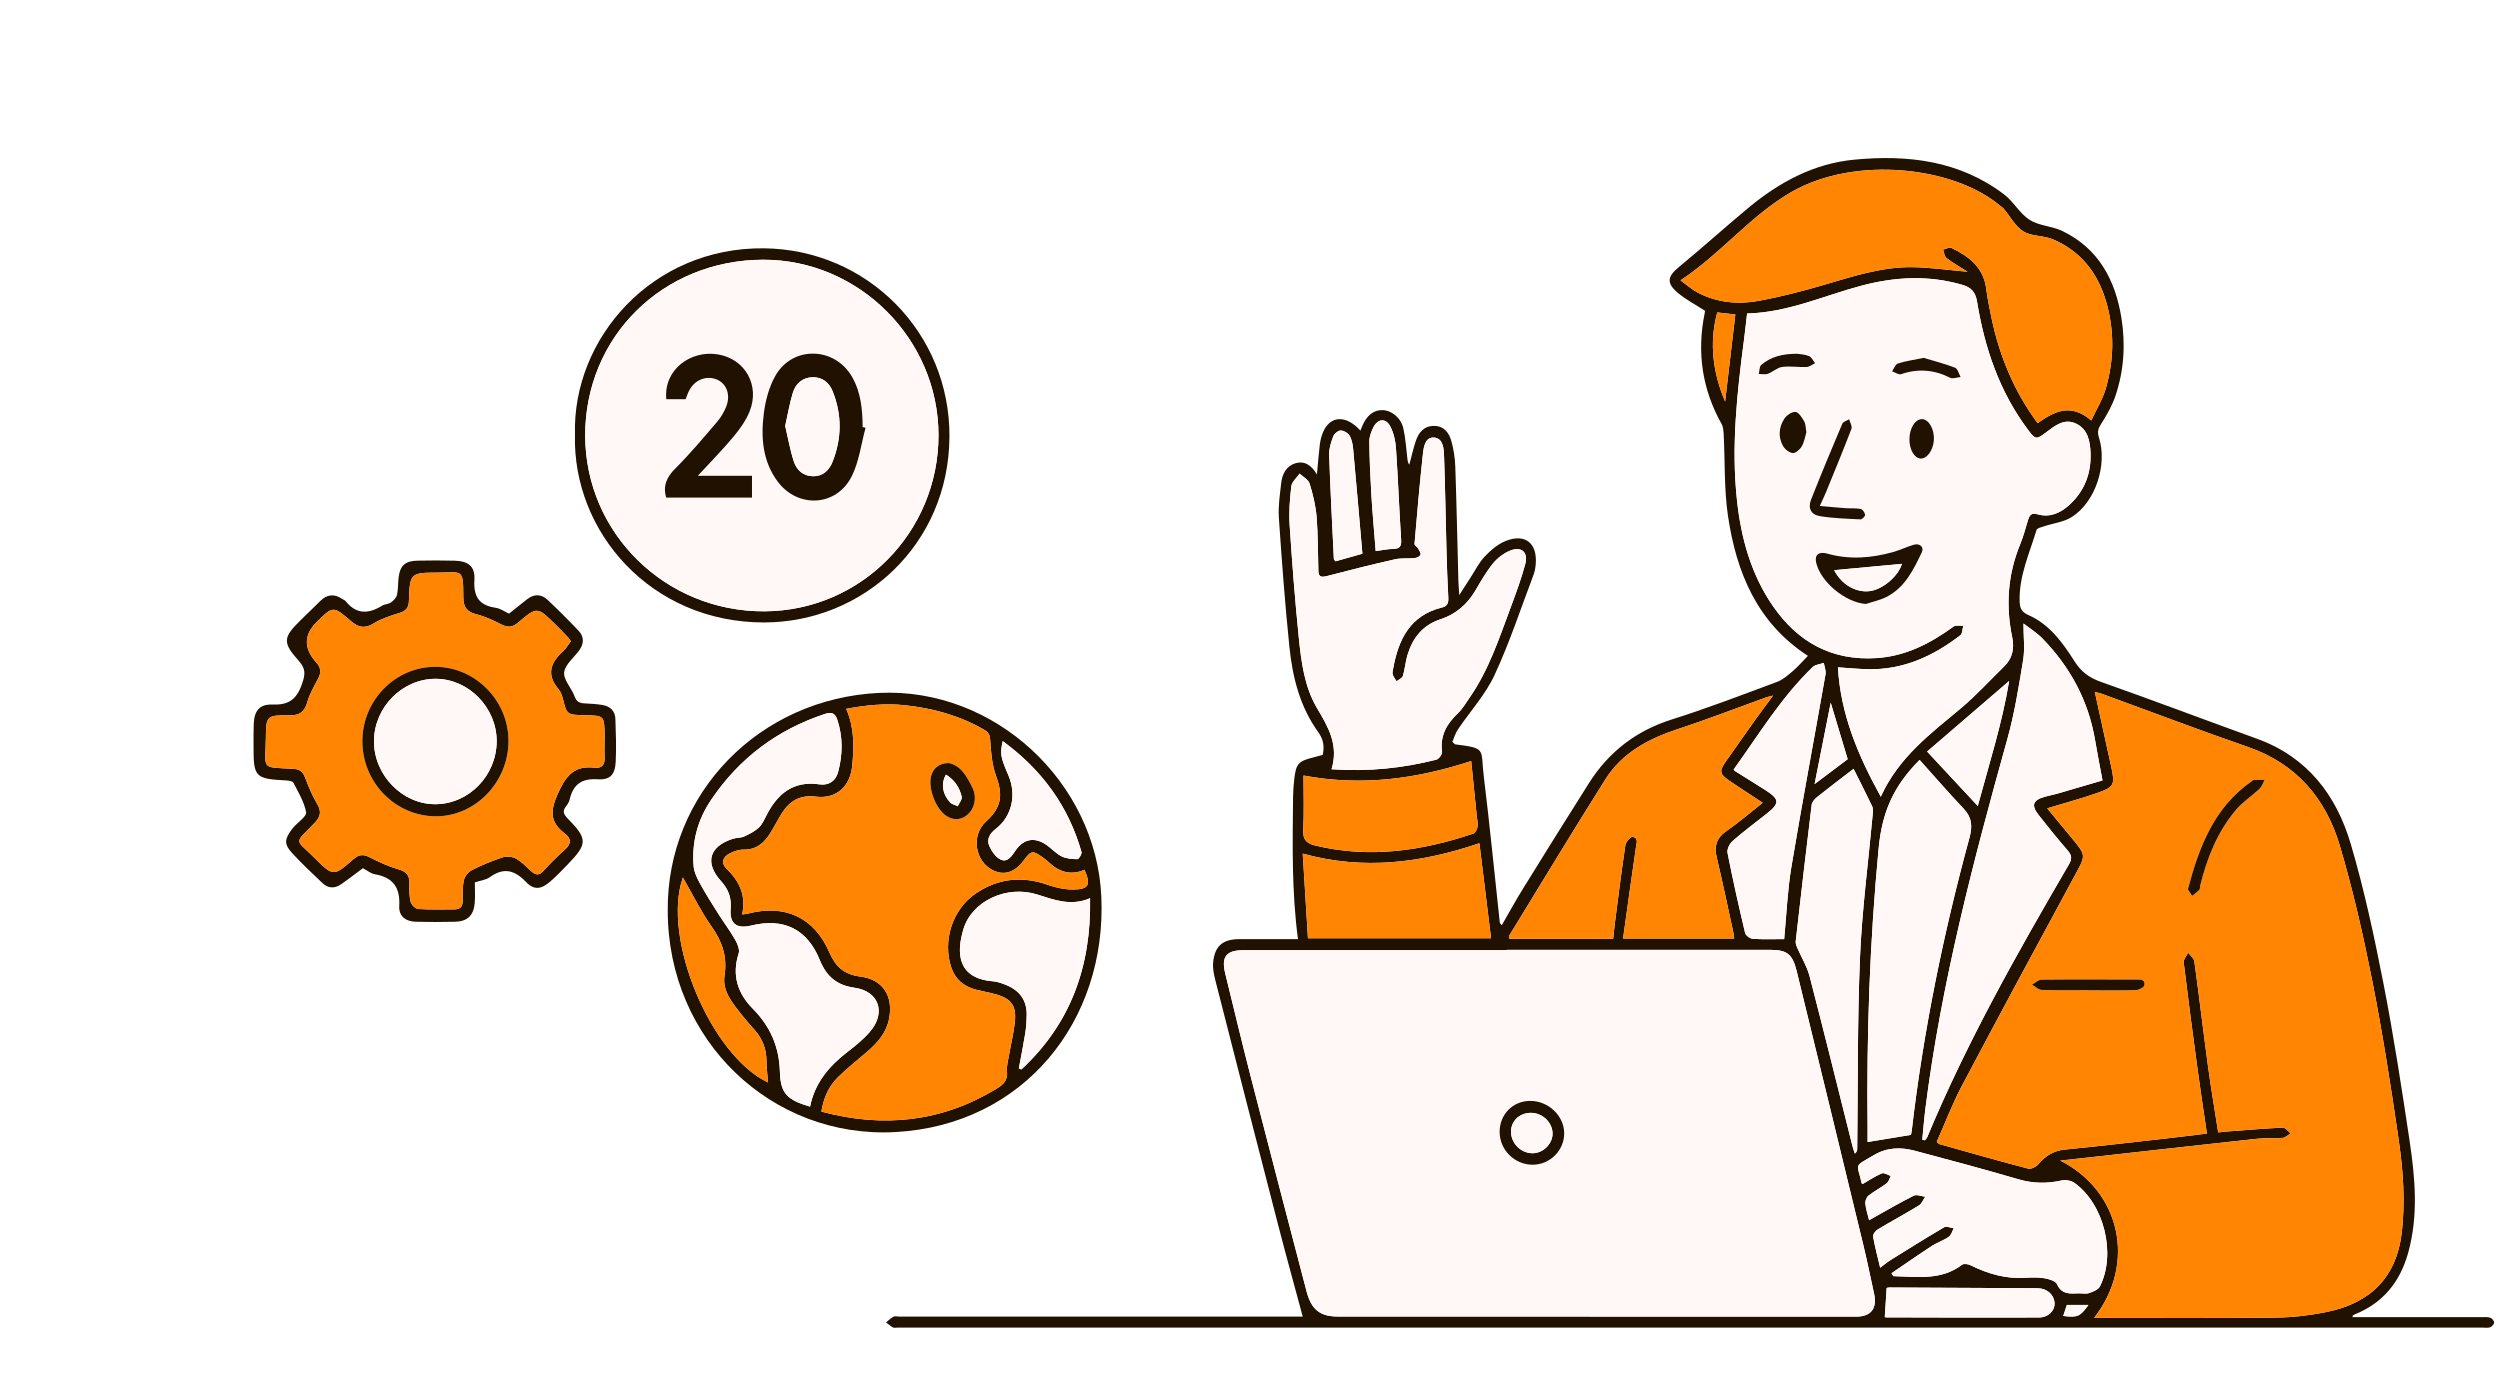<svg width="212" height="118" viewBox="0 0 212 118" fill="none" xmlns="http://www.w3.org/2000/svg">
<path d="M153.309 55.615C148.989 52.809 147.244 48.529 146.533 43.751C146.198 41.494 146.287 39.174 146.17 36.883C146.154 36.57 146.137 36.219 145.991 35.957C144.341 33.003 143.879 29.876 144.556 26.57C144.577 26.469 144.585 26.364 144.587 26.356C143.767 25.823 142.944 25.398 142.257 24.813C141.283 23.983 141.409 23.436 142.382 22.635C144.363 21.003 146.27 19.282 148.243 17.641C150.867 15.458 153.801 13.866 157.25 13.538C161.794 13.106 166.172 13.622 169.951 16.489C170.756 17.099 171.274 18.114 172.112 18.645C172.919 19.156 174.024 19.17 174.904 19.597C177.944 21.072 179.368 23.72 179.889 26.917C180.255 29.159 180.121 31.401 179.393 33.562C179.112 34.393 178.663 35.184 178.187 35.927C177.931 36.326 177.835 36.616 177.985 37.081C178.735 39.403 177.695 42.578 175.68 43.847C175.006 44.272 174.127 44.368 173.345 44.627C173.115 44.704 172.747 44.782 172.7 44.937C172.095 46.941 171.187 48.873 171.267 51.047C171.289 51.647 171.487 51.924 172.033 52.167C173.82 52.962 174.922 54.508 175.918 56.078C176.492 56.983 177.173 57.478 178.171 57.829C182.596 59.387 186.982 61.053 191.395 62.647C195.656 64.187 198.117 67.422 199.338 71.548C200.489 75.443 201.34 79.438 202.122 83.428C202.982 87.821 203.659 92.252 204.324 96.68C204.802 99.864 205.098 103.07 204.209 106.251C203.527 108.688 202.104 110.474 199.725 111.442C199.653 111.471 199.585 111.515 199.52 111.558C199.505 111.569 199.508 111.606 199.49 111.691C200.993 111.691 202.483 111.692 203.974 111.691C206.138 111.691 208.303 111.688 210.467 111.691C210.709 111.691 210.967 111.67 211.186 111.748C211.329 111.799 211.504 112.014 211.5 112.15C211.495 112.292 211.319 112.495 211.172 112.551C210.982 112.624 210.746 112.582 210.53 112.582C165.728 112.582 120.926 112.58 76.124 112.578C75.989 112.578 75.828 112.625 75.724 112.568C75.512 112.454 75.332 112.283 75.138 112.136C75.345 111.972 75.535 111.778 75.765 111.657C75.891 111.59 76.083 111.647 76.245 111.647C87.419 111.647 98.592 111.647 109.766 111.647H110.472C109.778 109.067 109.062 106.49 108.393 103.901C106.604 96.986 104.832 90.067 103.066 83.146C102.941 82.656 102.831 82.129 102.874 81.634C102.996 80.228 103.687 79.641 105.087 79.64C106.733 79.639 108.379 79.64 110.069 79.64C109.533 75.604 109.607 71.611 109.652 67.62C109.658 67.108 109.693 66.593 109.751 66.084C109.904 64.746 110.102 64.538 111.436 64.212C111.671 64.154 111.903 64.086 112.165 64.015C112.323 63.312 112.234 62.701 111.777 62.068C110.231 59.926 109.607 57.43 109.343 54.865C108.966 51.212 108.695 47.547 108.446 43.882C108.381 42.923 108.539 41.944 108.644 40.981C108.727 40.218 109.052 39.537 109.834 39.292C110.593 39.054 111.192 39.417 111.677 40.237C111.768 39.257 111.825 38.468 111.922 37.685C111.965 37.341 112.052 36.992 112.184 36.672C112.779 35.24 114.135 35.153 115.365 36.518C115.421 36.375 115.462 36.263 115.508 36.153C115.885 35.237 116.479 34.762 117.225 34.778C117.992 34.794 118.796 35.413 119.002 36.319C119.199 37.183 119.243 38.081 119.354 38.963C119.372 39.108 119.39 39.252 119.512 39.402C119.691 38.738 119.838 38.064 120.055 37.412C120.301 36.674 120.748 36.112 121.618 36.118C122.468 36.124 122.884 36.715 123.078 37.414C123.271 38.108 123.383 38.842 123.408 39.562C123.519 42.778 123.585 45.996 123.67 49.212C123.679 49.552 123.71 49.89 123.745 50.464C124.144 49.843 124.414 49.419 124.688 48.998C125.087 48.388 125.414 47.709 125.909 47.19C126.414 46.658 127.025 46.132 127.694 45.869C129.33 45.228 130.358 46.052 130.234 47.791C130.211 48.11 130.157 48.441 130.045 48.739C128.967 51.587 128.014 54.495 126.734 57.251C125.963 58.909 124.665 60.321 123.629 61.861C123.409 62.187 123.3 62.589 123.161 62.908C123.321 63.055 123.356 63.114 123.397 63.12C126.1 63.457 125.539 63.498 125.825 65.837C126.331 69.965 126.734 74.105 127.183 78.239C127.188 78.281 127.24 78.318 127.349 78.46C127.956 77.41 128.514 76.387 129.126 75.398C130.987 72.391 132.855 69.389 134.748 66.403C136.429 63.75 138.749 61.962 141.786 61.005C144.792 60.058 147.741 58.924 150.697 57.824C151.196 57.639 151.633 57.246 152.05 56.891C152.479 56.525 152.848 56.089 153.309 55.615ZM127.764 80.551V80.577C120.326 80.577 112.889 80.578 105.451 80.576C103.996 80.576 103.551 81.121 103.895 82.528C104.613 85.464 105.315 88.404 106.068 91.331C107.627 97.394 109.212 103.451 110.796 109.507C111.199 111.045 111.938 111.639 113.417 111.64C128.077 111.646 142.736 111.65 157.395 111.65C158.665 111.65 159.196 110.959 158.922 109.709C158.622 108.338 158.345 106.962 158.015 105.598C156.136 97.836 154.249 90.075 152.351 82.318C152.005 80.905 151.512 80.549 150.158 80.549C142.694 80.552 135.229 80.551 127.764 80.551ZM177.58 111.756C182.8 111.756 187.879 111.791 192.958 111.734C194.406 111.718 195.873 111.548 197.294 111.259C201.114 110.484 203.198 108.223 203.649 104.673C203.997 101.933 203.783 99.211 203.389 96.515C202.738 92.058 202.044 87.603 201.171 83.186C200.409 79.332 199.535 75.485 198.419 71.721C197.235 67.724 194.745 64.769 190.632 63.346C186.506 61.919 182.425 60.363 178.323 58.867C178.079 58.779 177.824 58.723 177.638 58.67C178.108 60.811 178.579 62.929 179.037 65.049C179.361 66.552 179.287 66.742 177.82 67.255C176.455 67.732 175.054 68.106 173.604 68.546C174.326 69.421 175.027 70.271 175.729 71.12C176.918 72.559 176.87 72.533 175.972 74.189C172.746 80.14 169.533 86.097 166.367 92.081C165.552 93.621 164.932 95.265 164.238 96.826C164.358 96.943 164.389 97 164.432 97.013C166.949 97.719 169.462 98.438 171.989 99.1C172.232 99.164 172.659 98.955 172.84 98.739C173.444 98.019 174.136 97.579 175.101 97.484C177.977 97.199 180.847 96.863 183.719 96.54C184.836 96.415 185.951 96.272 187.147 96.127C186.873 94.253 186.599 92.472 186.356 90.687C185.946 87.665 185.544 84.642 185.179 81.614C185.148 81.358 185.424 81.065 185.558 80.789C185.738 81.032 186.044 81.257 186.08 81.519C186.488 84.487 186.837 87.463 187.239 90.432C187.492 92.295 187.809 94.149 188.102 96.031C188.334 96.003 188.492 95.979 188.651 95.967C190.293 95.843 191.934 95.7 193.578 95.622C193.794 95.612 194.026 95.938 194.251 96.108C194.026 96.242 193.809 96.47 193.574 96.492C192.849 96.557 192.111 96.49 191.388 96.568C186.581 97.088 181.777 97.633 176.972 98.169C176.267 98.248 175.561 98.323 174.709 98.415C179.826 100.998 181.185 107.152 177.58 111.756ZM148.154 26.583C148.057 27.416 147.981 28.139 147.886 28.86C147.295 33.367 146.803 37.885 147.297 42.432C147.643 45.625 148.48 48.684 150.333 51.377C152.457 54.465 155.355 56.054 159.15 55.804C161.607 55.642 163.699 54.561 165.652 53.137C165.845 52.997 166.203 53.083 166.484 53.063C166.409 53.336 166.424 53.727 166.245 53.864C163.944 55.636 161.407 56.811 158.428 56.75C157.603 56.733 156.779 56.649 155.856 56.59C156.08 60.536 157.53 64.012 159.491 67.563C161.013 64.203 163.723 62.207 166.29 60.055C167.59 58.965 168.737 57.695 169.957 56.511C170.667 55.821 170.828 54.974 170.636 54.049C170.078 51.359 170.254 48.739 171.301 46.182C171.576 45.511 171.766 44.805 171.974 44.108C172.099 43.688 172.261 43.462 172.777 43.611C173.812 43.909 174.697 43.522 175.456 42.839C176.763 41.662 177.342 40.151 177.279 38.422C177.243 37.441 177.065 36.415 176.061 35.929C175.043 35.438 174.253 36.109 173.495 36.675C172.671 37.291 172.612 37.291 171.98 36.45C169.552 33.219 168.298 29.511 167.655 25.581C167.517 24.737 167.139 24.368 166.397 24.152C163.535 23.317 160.684 23.474 157.841 24.229C154.645 25.078 151.595 26.504 148.154 26.583ZM177.339 35.655C177.784 34.703 178.289 33.894 178.551 33.013C179.28 30.552 179.322 28.057 178.599 25.575C177.886 23.131 176.434 21.284 174.062 20.287C173.28 19.958 172.282 20.058 171.589 19.628C170.897 19.2 170.465 18.353 169.911 17.696C169.826 17.595 169.7 17.529 169.597 17.441C165.723 14.15 157.346 13.16 151.925 16.275C148.433 18.283 145.961 21.498 142.505 23.775C143.071 24.181 143.493 24.564 143.982 24.819C145.603 25.662 147.362 25.837 149.118 25.517C150.946 25.183 152.755 24.713 154.541 24.194C157.062 23.461 159.56 22.61 162.221 22.658C163.718 22.685 165.212 22.901 166.853 23.045C166.207 22.635 165.605 22.298 165.063 21.884C164.887 21.75 164.865 21.414 164.772 21.171C165.009 21.114 165.303 20.938 165.473 21.019C166.963 21.733 168.2 22.674 168.431 24.486C168.541 25.343 168.715 26.192 168.894 27.038C169.573 30.245 170.817 33.205 172.787 35.885C174.174 34.916 175.56 34.13 177.339 35.655ZM112.916 65.235C116.066 65.45 118.951 65.138 121.794 64.423C122.01 64.369 122.314 63.965 122.287 63.762C122.102 62.389 122.679 61.381 123.635 60.478C124.021 60.113 124.296 59.627 124.605 59.184C126.265 56.809 127.146 54.077 128.145 51.402C128.587 50.216 129.026 49.022 129.349 47.801C129.607 46.823 129.005 46.307 128.058 46.693C127.512 46.915 126.979 47.323 126.606 47.781C126.03 48.487 125.571 49.295 125.107 50.086C124.42 51.257 123.437 52.092 122.171 52.508C120.656 53.005 119.812 54.064 119.366 55.505C119.184 56.092 119.144 56.724 118.966 57.313C118.908 57.504 118.617 57.623 118.432 57.776C118.319 57.588 118.172 57.411 118.104 57.208C118.057 57.066 118.105 56.886 118.134 56.728C118.579 54.244 119.56 52.181 122.286 51.515C122.748 51.402 122.841 51.119 122.817 50.679C122.743 49.356 122.698 48.032 122.663 46.708C122.592 44.033 122.554 41.356 122.456 38.681C122.434 38.056 122.392 37.184 121.631 37.108C120.863 37.03 120.73 37.893 120.666 38.473C120.385 41.019 120.169 43.572 119.952 46.125C119.942 46.241 120.172 46.363 120.254 46.504C120.351 46.672 120.505 46.895 120.458 47.035C120.413 47.174 120.153 47.305 119.975 47.324C119.412 47.384 118.825 47.308 118.281 47.431C116.366 47.864 114.462 48.343 112.563 48.839C112.111 48.957 111.814 48.981 111.797 48.414C111.753 46.889 111.772 45.359 111.649 43.841C111.571 42.885 111.339 41.929 111.055 41.01C110.951 40.672 110.501 40.441 110.209 40.161C109.963 40.517 109.551 40.853 109.505 41.234C109.372 42.328 109.292 43.446 109.363 44.543C109.568 47.697 109.812 50.85 110.13 53.994C110.342 56.087 110.601 58.223 111.692 60.063C112.633 61.65 113.538 63.17 112.916 65.235ZM136.797 79.613C136.845 79.164 136.877 78.791 136.925 78.421C137.217 76.173 137.495 73.923 137.83 71.682C137.872 71.404 138.266 70.94 138.437 70.966C138.957 71.043 138.78 71.488 138.724 71.871C138.35 74.425 138 76.981 137.634 79.588H147.064C147.026 79.349 147.007 79.165 146.968 78.986C146.513 76.905 146.082 74.818 145.587 72.747C145.351 71.76 145.552 71.055 146.422 70.456C147.461 69.742 148.419 68.908 149.477 68.074C148.519 67.444 147.618 66.863 146.73 66.263C145.798 65.632 145.759 65.414 146.389 64.515C147.194 63.364 148.003 62.216 148.819 61.073C149.284 60.422 149.767 59.784 150.359 58.981C150.014 59.075 149.865 59.105 149.724 59.156C147.238 60.052 144.772 61.008 142.263 61.834C139.78 62.651 137.558 63.837 136.138 66.088C133.374 70.469 130.699 74.906 127.993 79.323C127.948 79.396 127.97 79.512 127.961 79.613L136.797 79.613ZM163.009 96.65L163.231 96.697C163.3 96.603 163.393 96.519 163.437 96.414C166.783 88.376 171.062 80.821 175.435 73.317C175.715 72.836 175.704 72.538 175.342 72.124C174.491 71.146 173.68 70.133 172.877 69.115C172.224 68.286 172.381 67.852 173.407 67.561C173.744 67.466 174.092 67.408 174.429 67.311C175.712 66.94 176.992 66.561 178.293 66.179C178.062 64.933 177.846 63.852 177.663 62.765C177.097 59.408 175.548 56.558 173.192 54.136C172.732 53.664 172.151 53.308 171.59 52.871C171.59 54.026 171.719 55.013 171.565 55.955C171.195 58.213 170.833 60.489 170.218 62.688C167.33 73.029 164.61 83.402 163.265 94.082C163.157 94.935 163.093 95.794 163.009 96.65ZM162.043 96.237C162.038 96.261 162.092 96.089 162.112 95.912C163.089 87.494 164.787 79.215 167.01 71.044C167.282 70.045 167.222 69.322 166.51 68.57C165.237 67.226 164.026 65.824 162.781 64.439C160.562 66.677 159.603 68.844 159.306 71.96C158.556 79.827 158.281 87.713 158.372 95.614C158.377 96.063 158.372 96.513 158.372 96.843C159.622 96.637 160.769 96.447 162.043 96.237ZM160.397 107.973C160.448 108.054 160.5 108.135 160.551 108.217C162.556 108.264 164.606 108.608 166.388 107.247C166.535 107.135 166.906 107.194 167.111 107.296C168.587 108.03 170.118 108.469 171.787 108.357C172.325 108.32 172.879 108.313 173.406 108.403C173.778 108.468 174.315 108.631 174.437 108.903C174.838 109.791 175.54 109.702 176.267 109.676C176.564 109.665 176.886 109.745 177.153 109.653C177.491 109.538 177.932 109.365 178.073 109.087C179.465 106.329 178.429 102.118 175.921 100.315C175.644 100.117 175.171 100.028 174.836 100.102C173.594 100.378 172.401 100.365 171.165 100.004C168.244 99.152 165.304 98.358 162.362 97.58C161.188 97.269 160.028 97.293 158.919 97.946C157.121 99.003 157.492 98.593 157.864 100.324C157.871 100.358 157.936 100.379 157.964 100.399C158.503 100.089 159.018 99.738 159.582 99.501C159.769 99.422 160.081 99.639 160.336 99.721C160.222 99.935 160.16 100.217 159.984 100.351C159.494 100.724 158.933 101.008 158.449 101.388C158.28 101.521 158.157 101.844 158.18 102.063C158.229 102.539 158.385 103.003 158.498 103.473C159.782 102.757 161.013 102.036 162.283 101.393C162.53 101.268 162.93 101.445 163.259 101.482C163.085 101.733 162.966 102.074 162.728 102.219C161.578 102.923 160.388 103.56 159.233 104.255C159.041 104.371 158.805 104.678 158.836 104.854C158.984 105.716 159.216 106.563 159.439 107.505C159.805 107.231 160.05 107.019 160.322 106.85C161.832 105.91 163.338 104.965 164.872 104.067C165.059 103.958 165.406 104.12 165.678 104.157C165.542 104.405 165.466 104.738 165.258 104.882C164.819 105.186 164.286 105.354 163.836 105.647C162.676 106.402 161.541 107.195 160.397 107.973ZM157.184 65.195C156.094 66.034 155.1 66.781 154.13 67.558C153.915 67.73 153.661 67.991 153.631 68.236C153.157 72.096 152.714 75.96 152.276 79.825C152.257 79.993 152.324 80.185 152.395 80.348C152.744 81.156 153.228 81.927 153.447 82.767C154.698 87.577 155.886 92.403 157.098 97.223C157.15 97.427 157.227 97.625 157.293 97.826C157.469 97.662 157.491 97.539 157.493 97.417C157.559 92.01 157.5 86.598 157.728 81.198C157.9 77.128 158.44 73.074 158.81 69.013C158.829 68.805 158.849 68.563 158.765 68.386C158.268 67.341 157.741 66.31 157.184 65.195ZM125.453 71.507C120.567 73.163 115.656 73.825 110.471 72.385C110.623 74.849 110.77 77.228 110.914 79.566H126.441C126.11 76.867 125.789 74.247 125.453 71.507ZM151.297 79.636C151.5 77.534 151.578 75.503 151.911 73.514C152.823 68.061 153.847 62.626 154.805 57.18C154.858 56.876 154.712 56.537 154.658 56.215C154.341 56.326 153.94 56.35 153.72 56.562C151.05 59.13 149.148 62.288 147.019 65.248C147.067 65.321 147.076 65.352 147.097 65.365C147.942 65.895 148.791 66.418 149.633 66.953C150.945 67.785 150.958 68.109 149.754 69.049C148.796 69.798 147.822 70.531 146.909 71.333C146.66 71.551 146.434 72.027 146.494 72.327C146.942 74.6 147.449 76.862 147.986 79.117C148.036 79.329 148.402 79.596 148.637 79.612C149.496 79.671 150.361 79.636 151.297 79.636ZM110.536 65.764C110.536 67.342 110.593 68.879 110.514 70.41C110.47 71.26 110.86 71.539 111.573 71.711C116.144 72.807 120.581 72.159 124.949 70.684C125.119 70.627 125.268 70.309 125.3 70.094C125.342 69.809 125.261 69.505 125.231 69.209C125.074 67.658 124.916 66.107 124.757 64.537C120.139 66.043 115.545 66.699 110.536 65.764ZM159.828 111.68C159.796 111.67 159.871 111.712 159.947 111.713C164.27 111.722 168.592 111.743 172.915 111.723C173.724 111.719 174.278 111.103 174.225 110.464C174.166 109.765 173.569 109.247 172.78 109.242C168.592 109.217 164.404 109.197 160.216 109.179C160.097 109.178 159.978 109.223 159.989 109.221C159.934 110.065 159.884 110.825 159.828 111.68ZM163.418 63.732C164.857 65.277 166.263 66.787 167.717 68.347C168.673 64.799 169.793 61.301 170.378 57.745C168.03 59.764 165.705 61.764 163.418 63.732ZM116.658 46.73C117.216 46.657 117.666 46.556 118.118 46.55C118.668 46.543 118.855 46.363 118.817 45.78C118.65 43.192 118.556 40.598 118.379 38.011C118.336 37.382 118.185 36.713 117.896 36.161C117.519 35.439 116.85 35.489 116.475 36.214C116.282 36.588 116.116 37.032 116.12 37.442C116.134 38.951 116.201 40.46 116.291 41.966C116.385 43.526 116.529 45.082 116.658 46.73ZM115.531 46.954C115.271 43.976 115.022 41.046 114.751 38.118C114.714 37.722 114.644 37.295 114.454 36.959C114.322 36.727 113.959 36.511 113.695 36.505C113.48 36.5 113.146 36.776 113.061 37.001C112.873 37.497 112.695 38.043 112.712 38.562C112.811 41.505 112.967 44.446 113.11 47.387C113.113 47.453 113.194 47.515 113.253 47.598C113.981 47.392 114.703 47.188 115.531 46.954ZM145.621 26.493C144.922 29.119 145.256 31.608 146.29 34.052C146.577 31.607 146.864 29.163 147.157 26.669C146.595 26.605 146.146 26.553 145.621 26.493ZM153.877 66.49C154.929 65.698 155.837 65.015 156.684 64.377C156.212 62.806 155.762 61.31 155.244 59.588C154.772 61.973 154.342 64.144 153.877 66.49ZM175.271 110.659C175.161 110.991 175.062 111.288 174.961 111.592C176.188 111.738 176.387 111.652 177.1 110.659H175.271Z" fill="#201100"/>
<path d="M56.624 77.248C56.529 67.271 64.399 59.228 74.57 58.757C84.346 58.303 92.948 66.313 93.391 76.021C93.872 86.575 86.815 95.418 75.898 96.001C65.463 96.557 56.643 88.252 56.624 77.248ZM62.931 77.549C63.227 77.504 63.334 77.498 63.436 77.471C66.552 76.665 69.029 77.778 70.32 80.74C70.865 81.99 71.579 82.639 72.976 82.817C74.898 83.062 75.771 84.506 75.391 86.409C75.156 87.588 74.414 88.43 73.537 89.183C72.697 89.903 71.826 90.593 71.04 91.368C70.26 92.138 69.839 93.119 69.652 94.263C74.936 95.68 79.879 95.141 84.53 92.309C85.097 91.964 85.471 91.592 85.394 90.849C85.349 90.405 85.487 89.939 85.565 89.487C85.725 88.556 85.955 87.633 86.058 86.697C86.213 85.299 85.767 84.683 84.438 84.314C83.893 84.162 83.332 84.068 82.782 83.929C81.737 83.665 80.996 83.045 80.657 82.008C79.927 79.773 80.763 77.137 82.697 75.8C84.603 74.482 86.668 74.256 88.87 75.041C89.541 75.28 90.283 75.433 90.993 75.432C92.33 75.429 92.53 75.033 91.966 73.758C90.811 74.255 89.813 73.957 88.931 73.115C88.775 72.966 88.598 72.838 88.423 72.711C87.576 72.094 87.442 72.116 86.817 72.957C86.062 73.972 85.166 74.266 84.223 73.809C82.657 73.05 82.332 70.82 83.619 69.66C84.928 68.479 85.067 67.448 84.471 65.817C84.12 64.861 84.033 63.787 83.968 62.757C83.94 62.302 83.823 62.094 83.462 61.886C81.364 60.674 79.094 60.051 76.698 59.8C75.047 59.627 73.436 59.799 71.756 60.107C72.462 61.716 72.421 63.309 72.273 64.896C72.103 66.725 70.894 67.773 69.174 67.553C67.873 67.387 66.974 67.902 66.311 68.949C65.965 69.496 65.672 70.077 65.332 70.629C64.81 71.475 64.142 72.07 63.047 72.047C62.662 72.039 62.244 72.188 61.89 72.364C61.264 72.673 61.127 73.199 61.614 73.672C62.694 74.72 63.289 75.913 62.931 77.549ZM68.694 93.844C69.101 91.804 70.331 90.383 71.896 89.179C72.557 88.67 73.219 88.131 73.762 87.504C75.16 85.889 74.549 84.053 72.463 83.76C70.932 83.545 70.076 82.786 69.508 81.389C68.44 78.769 66.441 77.821 63.712 78.485C62.468 78.788 61.855 78.331 61.959 77.065C62.036 76.13 61.777 75.415 61.144 74.718C59.732 73.164 60.148 71.762 62.152 71.128C62.458 71.031 62.813 71.063 63.1 70.935C63.537 70.739 63.985 70.509 64.335 70.19C64.623 69.928 64.798 69.528 64.981 69.168C65.922 67.314 67.261 66.185 69.502 66.514C70.253 66.624 70.86 66.243 71.062 65.5C71.467 64.014 71.493 62.514 71.003 61.028C70.825 60.489 70.531 60.353 69.964 60.54C65.915 61.874 62.7 64.281 60.308 67.82C59.151 69.531 58.661 71.393 58.815 73.421C58.853 73.925 59.096 74.44 59.345 74.895C59.837 75.793 60.388 76.659 60.935 77.526C61.394 78.252 61.916 78.94 62.341 79.685C62.536 80.028 62.745 80.524 62.639 80.852C62.049 82.689 62.539 84.223 63.834 85.534C65.31 87.027 66.076 88.753 66.135 90.886C66.187 92.741 66.76 93.275 68.694 93.844ZM86.398 90.601L86.615 90.687C90.789 86.813 92.549 81.958 92.438 76.168C90.812 76.868 89.395 76.308 87.949 75.851C85.385 75.042 82.434 76.384 81.705 78.773C81.079 80.825 81.186 82.968 84.209 83.215C84.577 83.245 84.947 83.378 85.295 83.517C86.436 83.972 87.077 84.8 87.064 86.056C87.058 86.567 87.027 87.082 86.947 87.585C86.786 88.594 86.584 89.596 86.398 90.601ZM65.134 91.793C65.084 91.161 64.999 90.555 64.997 89.948C64.995 88.952 64.655 88.104 64.01 87.362C63.656 86.955 63.291 86.555 62.957 86.131C62.166 85.129 61.236 84.08 61.439 82.751C61.687 81.131 61.257 79.864 60.341 78.57C59.434 77.288 58.74 75.855 57.908 74.412C56.095 79.538 60.282 89.526 65.134 91.793ZM85.03 62.845C84.793 63.934 84.837 64.171 85.517 65.762C86.219 67.404 85.807 69.237 84.439 70.29C83.918 70.691 83.646 71.182 83.898 71.751C84.1 72.206 84.466 72.733 84.891 72.907C85.48 73.149 85.817 72.547 86.132 72.099C86.79 71.159 87.683 70.966 88.651 71.59C89.126 71.896 89.511 72.358 90.007 72.611C90.403 72.813 90.905 72.855 91.361 72.858C91.485 72.859 91.761 72.417 91.713 72.25C90.608 68.369 88.367 65.287 85.03 62.845Z" fill="#201100"/>
<path d="M40.265 74.826C40.265 75.436 40.303 76.005 40.257 76.567C40.171 77.625 39.637 78.139 38.593 78.164C37.484 78.192 36.374 78.191 35.266 78.164C34.4 78.143 33.807 77.69 33.856 76.827C33.944 75.26 33.332 74.404 31.79 74.137C31.437 74.076 31.121 73.804 30.776 73.622C30.153 74.082 29.541 74.559 28.903 74.999C28.37 75.366 27.816 75.334 27.346 74.887C26.465 74.049 25.573 73.218 24.755 72.321C24.092 71.596 24.129 71.175 24.709 70.377C24.773 70.29 24.844 70.208 24.915 70.127C25.287 69.705 26.024 69.215 25.96 68.876C25.796 68.002 25.299 67.183 24.878 66.372C24.806 66.232 24.46 66.19 24.237 66.179C21.649 66.048 21.49 65.886 21.502 63.334C21.505 62.685 21.489 62.035 21.516 61.388C21.564 60.281 21.999 59.709 23.093 59.747C24.44 59.794 25.135 59.35 25.6 58.027C25.901 57.174 25.941 56.714 25.327 56.029C23.94 54.485 24.005 54.047 25.484 52.601C26.044 52.052 26.608 51.508 27.167 50.958C27.729 50.405 28.334 50.332 28.993 50.776C29.105 50.851 29.249 50.899 29.329 50.999C30.237 52.123 31.269 52.064 32.398 51.364C32.621 51.226 32.94 51.237 33.151 51.088C33.37 50.932 33.612 50.689 33.666 50.444C33.776 49.948 33.74 49.422 33.809 48.914C33.938 47.952 34.368 47.569 35.386 47.544C36.44 47.519 37.496 47.522 38.55 47.547C39.696 47.575 40.3 48.021 40.23 49.16C40.141 50.592 40.621 51.336 42.04 51.541C42.425 51.597 42.779 51.86 43.166 52.037C43.676 51.631 44.196 51.206 44.728 50.796C45.305 50.352 45.911 50.376 46.425 50.859C47.331 51.709 48.211 52.59 49.066 53.492C49.533 53.984 49.532 54.568 49.137 55.123C48.686 55.757 47.921 56.343 47.842 57.015C47.767 57.644 48.465 58.338 48.72 59.041C48.881 59.483 49.121 59.625 49.541 59.645C50.053 59.671 50.568 59.699 51.074 59.78C51.733 59.886 52.166 60.274 52.186 60.971C52.221 62.184 52.276 63.403 52.211 64.613C52.153 65.676 51.75 66.154 50.676 66.084C49.287 65.994 48.597 66.547 48.301 67.816C48.254 68.018 48.129 68.218 47.996 68.383C47.668 68.79 47.799 69.061 48.139 69.407C49.844 71.142 49.834 71.56 48.126 73.321C47.655 73.806 47.187 74.297 46.678 74.74C45.906 75.412 45.297 75.516 44.603 74.789C43.616 73.755 42.696 73.546 41.517 74.396C41.205 74.621 40.761 74.663 40.265 74.826ZM48.407 54.371C48.279 54.206 48.193 54.072 48.085 53.959C47.749 53.607 47.41 53.257 47.062 52.917C45.556 51.443 45.545 51.432 43.909 52.816C43.445 53.208 43.045 53.225 42.514 52.953C41.845 52.611 41.147 52.28 40.423 52.1C39.599 51.894 39.295 51.508 39.29 50.642C39.275 48.18 39.261 48.55 37.154 48.558C34.779 48.566 34.76 48.585 34.676 50.965C34.655 51.564 34.407 51.814 33.866 51.984C33.123 52.217 32.352 52.453 31.7 52.859C30.933 53.338 30.392 53.215 29.753 52.663C28.25 51.365 28.232 51.385 26.854 52.751C25.794 53.802 25.747 54.904 26.714 56.058C26.749 56.099 26.784 56.14 26.821 56.179C27.227 56.611 27.249 57.056 26.962 57.582C26.615 58.22 26.251 58.871 26.052 59.562C25.817 60.377 25.406 60.668 24.552 60.661C22.609 60.645 22.562 60.689 22.544 62.589C22.518 65.32 22.031 65.035 24.902 65.201C25.452 65.233 25.701 65.472 25.886 65.968C26.169 66.724 26.483 67.481 26.895 68.171C27.29 68.832 27.176 69.266 26.664 69.802C24.926 71.622 24.979 71.063 26.684 72.764C28.265 74.342 28.299 74.325 29.993 72.838C30.452 72.436 30.842 72.433 31.379 72.712C32.163 73.12 32.984 73.488 33.83 73.733C34.473 73.92 34.723 74.23 34.713 74.869C34.704 75.408 34.698 75.964 34.823 76.481C34.883 76.73 35.236 77.068 35.476 77.084C36.472 77.153 37.475 77.107 38.476 77.118C38.965 77.123 39.231 76.944 39.233 76.413C39.234 75.82 39.212 75.21 39.34 74.638C39.411 74.317 39.704 73.943 39.999 73.794C40.834 73.37 41.707 73.003 42.598 72.711C42.941 72.599 43.434 72.633 43.747 72.805C44.234 73.073 44.635 73.505 45.054 73.886C45.416 74.216 45.71 74.262 46.077 73.86C46.661 73.223 47.271 72.605 47.917 72.031C48.453 71.556 48.456 71.108 47.923 70.707C46.599 69.708 46.645 68.751 47.341 67.223C48.039 65.69 48.754 64.913 50.423 65.101C51.028 65.169 51.304 64.862 51.27 64.233C51.237 63.614 51.275 62.99 51.269 62.368C51.251 60.688 51.248 60.679 49.569 60.649C48.102 60.623 48.064 60.589 47.758 59.35C47.682 59.039 47.578 58.696 47.377 58.462C46.315 57.224 46.659 56.194 47.76 55.217C48.014 54.991 48.183 54.67 48.407 54.371Z" fill="#201100"/>
<path d="M48.757 36.851C48.527 28.725 55.27 20.961 64.775 21.057C73.544 21.146 80.574 28.217 80.513 37.055C80.448 46.235 73.149 52.782 64.781 52.784C55.182 52.786 48.533 45.083 48.757 36.851ZM49.624 36.958C49.648 45.231 56.446 51.884 64.83 51.84C73.014 51.797 79.597 45.125 79.585 36.888C79.573 28.744 72.828 22.006 64.707 22.026C56.195 22.047 49.6 28.575 49.624 36.958Z" fill="#201100"/>
<path d="M127.764 80.551C135.229 80.551 142.694 80.552 150.158 80.55C151.512 80.549 152.005 80.906 152.351 82.318C154.249 90.076 156.136 97.837 158.015 105.599C158.345 106.962 158.622 108.339 158.922 109.709C159.196 110.96 158.665 111.65 157.395 111.65C142.736 111.65 128.077 111.647 113.418 111.64C111.938 111.639 111.199 111.045 110.797 109.508C109.212 103.451 107.627 97.394 106.068 91.331C105.315 88.404 104.613 85.465 103.895 82.529C103.551 81.121 103.996 80.576 105.451 80.577C112.889 80.578 120.327 80.577 127.764 80.577V80.551ZM129.764 93.357C128.291 93.355 127.165 94.499 127.169 95.995C127.174 97.515 128.441 98.772 129.968 98.771C131.444 98.769 132.663 97.544 132.643 96.08C132.623 94.605 131.305 93.359 129.764 93.357Z" fill="#FFF8F6"/>
<path d="M177.58 111.756C181.185 107.152 179.826 100.998 174.709 98.415C175.561 98.323 176.267 98.248 176.972 98.169C181.777 97.633 186.581 97.088 191.388 96.568C192.111 96.49 192.849 96.556 193.575 96.491C193.81 96.47 194.026 96.242 194.251 96.108C194.026 95.938 193.794 95.612 193.578 95.622C191.934 95.699 190.293 95.842 188.651 95.967C188.492 95.979 188.334 96.003 188.102 96.031C187.81 94.149 187.492 92.295 187.239 90.431C186.837 87.463 186.488 84.486 186.08 81.518C186.044 81.256 185.738 81.031 185.558 80.789C185.424 81.065 185.148 81.358 185.179 81.614C185.544 84.641 185.946 87.665 186.356 90.687C186.599 92.472 186.873 94.253 187.147 96.126C185.951 96.271 184.836 96.415 183.719 96.54C180.847 96.863 177.977 97.199 175.101 97.484C174.137 97.579 173.444 98.019 172.84 98.739C172.659 98.955 172.232 99.164 171.989 99.1C169.462 98.438 166.949 97.719 164.432 97.012C164.389 97 164.358 96.943 164.238 96.826C164.932 95.265 165.552 93.621 166.367 92.081C169.533 86.097 172.747 80.14 175.972 74.189C176.87 72.533 176.918 72.559 175.729 71.12C175.027 70.271 174.326 69.421 173.604 68.546C175.054 68.106 176.455 67.731 177.82 67.254C179.287 66.742 179.361 66.552 179.037 65.049C178.579 62.928 178.108 60.811 177.638 58.67C177.824 58.723 178.079 58.779 178.323 58.867C182.425 60.363 186.506 61.919 190.632 63.346C194.746 64.769 197.235 67.724 198.419 71.721C199.535 75.485 200.409 79.332 201.171 83.186C202.044 87.603 202.738 92.058 203.389 96.515C203.783 99.211 203.997 101.933 203.649 104.673C203.198 108.223 201.114 110.484 197.294 111.259C195.873 111.548 194.406 111.718 192.958 111.734C187.88 111.79 182.8 111.756 177.58 111.756ZM185.532 75.414C185.635 75.574 185.763 75.772 185.89 75.971C186.096 75.803 186.321 75.654 186.499 75.461C186.577 75.377 186.551 75.203 186.583 75.073C187.157 72.746 188.04 70.552 189.588 68.7C190.165 68.009 190.958 67.502 191.619 66.876C191.817 66.689 191.902 66.383 192.039 66.132C191.733 66.133 191.428 66.126 191.123 66.14C191.053 66.143 190.985 66.218 190.919 66.265C187.773 68.472 186.491 71.774 185.532 75.414ZM177.095 83.964V83.976C178.445 83.976 179.796 83.997 181.145 83.957C181.394 83.949 181.815 83.724 181.845 83.547C181.93 83.034 181.486 83.066 181.13 83.066C178.457 83.063 175.784 83.047 173.111 83.075C172.845 83.078 172.583 83.349 172.319 83.495C172.588 83.652 172.853 83.933 173.127 83.943C174.448 83.99 175.772 83.964 177.095 83.964Z" fill="#FF8502"/>
<path d="M148.154 26.583C151.595 26.504 154.645 25.077 157.841 24.228C160.684 23.473 163.535 23.316 166.398 24.152C167.14 24.368 167.518 24.737 167.655 25.58C168.298 29.511 169.553 33.218 171.98 36.449C172.612 37.291 172.671 37.291 173.496 36.675C174.254 36.109 175.043 35.437 176.061 35.929C177.065 36.415 177.243 37.441 177.279 38.421C177.342 40.15 176.764 41.662 175.456 42.838C174.697 43.522 173.812 43.908 172.777 43.61C172.262 43.462 172.1 43.687 171.974 44.108C171.766 44.804 171.576 45.511 171.301 46.182C170.254 48.739 170.078 51.358 170.636 54.049C170.828 54.974 170.667 55.821 169.957 56.51C168.738 57.695 167.59 58.965 166.29 60.055C163.723 62.206 161.013 64.203 159.492 67.562C157.53 64.012 156.08 60.535 155.856 56.59C156.779 56.649 157.603 56.732 158.428 56.749C161.407 56.81 163.944 55.636 166.245 53.864C166.424 53.726 166.409 53.336 166.484 53.063C166.203 53.082 165.845 52.996 165.652 53.137C163.699 54.561 161.607 55.642 159.15 55.804C155.356 56.053 152.457 54.464 150.333 51.377C148.48 48.684 147.643 45.625 147.297 42.432C146.803 37.885 147.296 33.367 147.886 28.86C147.981 28.139 148.057 27.416 148.154 26.583ZM158.23 51.217C158.81 51.024 159.424 50.898 159.963 50.625C161.537 49.829 162.261 48.318 162.973 46.828C163.18 46.397 162.801 46.046 162.296 46.191C161.702 46.362 161.14 46.646 160.544 46.812C158.695 47.327 156.832 47.48 154.95 46.946C154.239 46.745 153.874 47.051 154.003 47.672C154.352 49.338 156.505 51.1 158.23 51.217ZM154.32 42.904C154.577 42.334 154.718 42.047 154.839 41.751C155.57 39.958 156.312 38.17 157.003 36.362C157.085 36.147 156.88 35.823 156.808 35.55C156.608 35.677 156.299 35.758 156.223 35.938C155.32 38.066 154.433 40.202 153.584 42.353C153.298 43.078 153.552 43.636 154.315 43.764C155.45 43.954 156.613 43.985 157.767 44.041C157.901 44.048 158.174 43.777 158.161 43.661C158.139 43.474 157.954 43.19 157.797 43.16C157.379 43.078 156.938 43.123 156.508 43.093C155.829 43.045 155.152 42.977 154.32 42.904ZM153.181 36.652C153.111 36.265 153.128 35.964 153.001 35.747C152.812 35.426 152.545 34.967 152.267 34.932C151.969 34.896 151.505 35.21 151.314 35.502C150.849 36.215 150.768 37.041 151.193 37.805C151.351 38.09 151.726 38.395 152.025 38.419C152.271 38.44 152.642 38.112 152.793 37.846C153.01 37.461 153.078 36.993 153.181 36.652ZM163.125 30.347C162.247 30.528 161.576 30.617 160.944 30.824C160.728 30.894 160.609 31.259 160.446 31.489C160.706 31.576 161.013 31.799 161.219 31.728C162.657 31.235 164.016 31.352 165.369 32.031C165.598 32.146 165.96 31.997 166.26 31.97C166.107 31.698 166.014 31.267 165.789 31.181C164.872 30.83 163.914 30.585 163.125 30.347ZM161.921 37.272C161.926 38.133 162.327 38.832 162.843 38.881C163.384 38.933 163.919 38.22 163.989 37.353C164.062 36.445 163.591 35.577 163.006 35.544C162.419 35.511 161.914 36.316 161.921 37.272ZM152.394 29.998C151.152 29.998 150.166 30.252 149.354 30.946C149.188 31.088 149.21 31.45 149.146 31.71C149.403 31.71 149.686 31.78 149.912 31.697C150.335 31.541 150.71 31.172 151.134 31.116C151.812 31.027 152.515 31.152 153.204 31.121C153.447 31.11 153.683 30.91 153.922 30.796C153.752 30.588 153.621 30.282 153.403 30.194C153.037 30.046 152.615 30.036 152.394 29.998Z" fill="#FFF8F6"/>
<path d="M177.339 35.656C175.56 34.13 174.174 34.916 172.787 35.885C170.817 33.206 169.573 30.246 168.894 27.038C168.715 26.193 168.541 25.343 168.432 24.487C168.2 22.675 166.963 21.733 165.473 21.02C165.303 20.938 165.009 21.114 164.772 21.171C164.865 21.415 164.887 21.75 165.063 21.884C165.606 22.298 166.207 22.635 166.854 23.045C165.212 22.901 163.718 22.685 162.221 22.658C159.56 22.61 157.062 23.461 154.541 24.194C152.755 24.713 150.946 25.183 149.118 25.517C147.362 25.837 145.603 25.662 143.982 24.819C143.493 24.565 143.071 24.181 142.505 23.776C145.961 21.498 148.433 18.283 151.925 16.276C157.346 13.16 165.723 14.151 169.597 17.441C169.7 17.529 169.826 17.595 169.912 17.696C170.465 18.354 170.897 19.201 171.589 19.629C172.283 20.058 173.28 19.959 174.062 20.287C176.434 21.284 177.886 23.132 178.599 25.576C179.322 28.057 179.28 30.552 178.551 33.013C178.289 33.894 177.784 34.704 177.339 35.656Z" fill="#FF8502"/>
<path d="M112.916 65.236C113.539 63.171 112.633 61.651 111.692 60.064C110.601 58.224 110.342 56.088 110.13 53.995C109.812 50.851 109.568 47.698 109.363 44.544C109.292 43.447 109.372 42.329 109.505 41.235C109.551 40.854 109.963 40.518 110.209 40.162C110.501 40.442 110.951 40.673 111.055 41.011C111.339 41.93 111.571 42.886 111.649 43.842C111.772 45.36 111.753 46.89 111.798 48.415C111.814 48.982 112.111 48.958 112.563 48.84C114.462 48.344 116.366 47.865 118.281 47.432C118.825 47.309 119.413 47.385 119.975 47.325C120.153 47.306 120.413 47.175 120.459 47.036C120.505 46.895 120.351 46.673 120.254 46.505C120.172 46.364 119.942 46.242 119.952 46.126C120.169 43.573 120.385 41.02 120.666 38.474C120.73 37.894 120.863 37.031 121.631 37.108C122.392 37.185 122.434 38.057 122.457 38.682C122.554 41.357 122.592 44.034 122.663 46.709C122.698 48.033 122.743 49.357 122.817 50.679C122.841 51.12 122.748 51.403 122.286 51.516C119.56 52.182 118.579 54.245 118.134 56.728C118.105 56.887 118.057 57.067 118.104 57.209C118.172 57.412 118.319 57.589 118.432 57.776C118.617 57.624 118.908 57.505 118.966 57.314C119.144 56.725 119.184 56.093 119.366 55.505C119.812 54.065 120.656 53.006 122.171 52.508C123.437 52.093 124.42 51.258 125.107 50.086C125.571 49.296 126.03 48.488 126.606 47.782C126.979 47.324 127.512 46.916 128.059 46.694C129.005 46.308 129.607 46.824 129.349 47.802C129.026 49.023 128.587 50.217 128.145 51.403C127.146 54.078 126.265 56.81 124.605 59.185C124.296 59.627 124.021 60.114 123.635 60.479C122.679 61.382 122.102 62.389 122.287 63.763C122.314 63.966 122.01 64.37 121.794 64.424C118.951 65.139 116.066 65.451 112.916 65.236Z" fill="#FFF8F6"/>
<path d="M136.797 79.612H127.961C127.97 79.511 127.948 79.396 127.993 79.322C130.699 74.905 133.374 70.469 136.138 66.088C137.558 63.836 139.78 62.65 142.263 61.833C144.772 61.008 147.238 60.052 149.724 59.155C149.865 59.104 150.014 59.075 150.359 58.98C149.767 59.783 149.284 60.422 148.819 61.072C148.003 62.215 147.194 63.364 146.389 64.514C145.759 65.413 145.798 65.632 146.73 66.262C147.618 66.863 148.519 67.443 149.477 68.074C148.419 68.907 147.461 69.741 146.422 70.456C145.552 71.054 145.351 71.76 145.587 72.747C146.082 74.818 146.513 76.904 146.968 78.985C147.007 79.165 147.026 79.349 147.064 79.588H137.634C138 76.981 138.35 74.424 138.724 71.871C138.78 71.487 138.957 71.043 138.437 70.965C138.266 70.94 137.872 71.404 137.83 71.681C137.494 73.923 137.217 76.173 136.925 78.421C136.877 78.791 136.845 79.164 136.797 79.612Z" fill="#FF8502"/>
<path d="M163.01 96.651C163.094 95.794 163.157 94.936 163.265 94.082C164.61 83.403 167.33 73.029 170.219 62.689C170.833 60.49 171.195 58.214 171.565 55.955C171.719 55.014 171.59 54.026 171.59 52.871C172.152 53.309 172.732 53.664 173.192 54.137C175.548 56.558 177.097 59.408 177.663 62.765C177.846 63.852 178.062 64.934 178.293 66.179C176.993 66.561 175.712 66.941 174.429 67.311C174.092 67.408 173.745 67.466 173.408 67.562C172.381 67.853 172.224 68.286 172.878 69.115C173.68 70.133 174.491 71.147 175.343 72.124C175.704 72.539 175.716 72.837 175.436 73.317C171.062 80.822 166.783 88.376 163.437 96.415C163.393 96.519 163.301 96.604 163.231 96.698L163.01 96.651Z" fill="#FFF8F6"/>
<path d="M162.043 96.238C160.77 96.448 159.622 96.637 158.372 96.844C158.372 96.514 158.377 96.064 158.372 95.615C158.282 87.714 158.556 79.828 159.306 71.96C159.603 68.845 160.562 66.678 162.781 64.439C164.026 65.825 165.238 67.227 166.51 68.571C167.222 69.323 167.282 70.046 167.01 71.045C164.787 79.216 163.089 87.495 162.113 95.913C162.092 96.09 162.038 96.262 162.043 96.238Z" fill="#FFF8F6"/>
<path d="M160.397 107.973C161.541 107.195 162.676 106.402 163.836 105.647C164.286 105.354 164.819 105.186 165.258 104.882C165.466 104.738 165.542 104.405 165.678 104.157C165.406 104.12 165.059 103.958 164.872 104.067C163.338 104.965 161.832 105.91 160.322 106.85C160.05 107.019 159.805 107.231 159.439 107.505C159.216 106.563 158.984 105.716 158.836 104.854C158.805 104.678 159.041 104.371 159.233 104.255C160.388 103.56 161.578 102.923 162.728 102.219C162.966 102.074 163.085 101.733 163.259 101.482C162.93 101.445 162.53 101.268 162.283 101.393C161.013 102.036 159.782 102.757 158.498 103.473C158.385 103.003 158.229 102.539 158.18 102.063C158.157 101.844 158.28 101.521 158.449 101.388C158.933 101.008 159.494 100.724 159.984 100.351C160.16 100.217 160.222 99.935 160.336 99.721C160.081 99.639 159.769 99.422 159.582 99.501C159.018 99.738 158.503 100.089 157.964 100.399C157.936 100.379 157.871 100.358 157.864 100.324C157.492 98.593 157.121 99.003 158.919 97.946C160.028 97.293 161.188 97.269 162.362 97.58C165.304 98.358 168.244 99.152 171.165 100.004C172.401 100.365 173.594 100.378 174.836 100.102C175.171 100.028 175.644 100.117 175.921 100.315C178.429 102.118 179.465 106.329 178.073 109.087C177.932 109.365 177.491 109.538 177.153 109.653C176.886 109.745 176.564 109.665 176.267 109.676C175.54 109.702 174.838 109.791 174.437 108.903C174.315 108.631 173.778 108.468 173.406 108.403C172.879 108.313 172.325 108.32 171.787 108.357C170.118 108.469 168.587 108.03 167.111 107.296C166.906 107.194 166.535 107.135 166.388 107.247C164.606 108.608 162.556 108.264 160.552 108.217C160.5 108.135 160.448 108.054 160.397 107.973Z" fill="#FFF8F6"/>
<path d="M157.184 65.195C157.741 66.31 158.268 67.341 158.765 68.387C158.849 68.563 158.829 68.805 158.81 69.013C158.44 73.075 157.9 77.129 157.729 81.198C157.501 86.598 157.559 92.01 157.493 97.417C157.491 97.54 157.469 97.662 157.293 97.826C157.228 97.626 157.15 97.428 157.099 97.224C155.886 92.404 154.698 87.578 153.447 82.768C153.229 81.927 152.744 81.156 152.395 80.348C152.324 80.186 152.257 79.994 152.276 79.825C152.714 75.961 153.157 72.097 153.631 68.236C153.662 67.991 153.916 67.731 154.13 67.558C155.101 66.782 156.094 66.034 157.184 65.195Z" fill="#FFF8F6"/>
<path d="M125.453 71.508C125.789 74.248 126.11 76.868 126.441 79.567H110.914C110.77 77.229 110.623 74.85 110.471 72.386C115.656 73.826 120.567 73.164 125.453 71.508Z" fill="#FF8502"/>
<path d="M151.297 79.636C150.362 79.636 149.496 79.672 148.637 79.612C148.402 79.596 148.036 79.329 147.986 79.117C147.449 76.862 146.942 74.6 146.494 72.327C146.435 72.027 146.66 71.551 146.909 71.333C147.822 70.531 148.796 69.799 149.754 69.05C150.958 68.109 150.945 67.785 149.633 66.953C148.791 66.419 147.942 65.895 147.097 65.366C147.077 65.353 147.067 65.321 147.019 65.248C149.148 62.288 151.05 59.13 153.72 56.562C153.941 56.35 154.341 56.326 154.658 56.215C154.712 56.537 154.858 56.876 154.805 57.18C153.847 62.626 152.823 68.061 151.911 73.514C151.578 75.503 151.5 77.534 151.297 79.636Z" fill="#FFF8F6"/>
<path d="M110.537 65.765C115.546 66.699 120.139 66.043 124.757 64.537C124.917 66.108 125.074 67.659 125.231 69.209C125.261 69.505 125.342 69.809 125.3 70.094C125.268 70.309 125.119 70.627 124.949 70.684C120.581 72.159 116.145 72.807 111.573 71.711C110.86 71.54 110.47 71.26 110.514 70.41C110.593 68.88 110.537 67.342 110.537 65.765Z" fill="#FF8502"/>
<path d="M159.829 111.681C159.884 110.826 159.934 110.065 159.989 109.222C159.978 109.224 160.097 109.179 160.216 109.18C164.404 109.197 168.592 109.217 172.781 109.243C173.569 109.248 174.166 109.765 174.225 110.464C174.278 111.104 173.724 111.72 172.915 111.723C168.592 111.744 164.27 111.723 159.947 111.713C159.871 111.713 159.796 111.671 159.829 111.681Z" fill="#FFF8F6"/>
<path d="M163.418 63.732C165.706 61.764 168.03 59.764 170.378 57.745C169.793 61.302 168.673 64.8 167.717 68.347C166.264 66.787 164.857 65.277 163.418 63.732Z" fill="#FFF8F6"/>
<path d="M116.658 46.731C116.529 45.082 116.385 43.526 116.291 41.967C116.201 40.46 116.134 38.951 116.12 37.442C116.116 37.032 116.282 36.589 116.475 36.214C116.85 35.489 117.519 35.44 117.896 36.161C118.185 36.713 118.336 37.382 118.379 38.011C118.556 40.599 118.65 43.192 118.817 45.781C118.855 46.363 118.668 46.543 118.118 46.55C117.666 46.556 117.216 46.658 116.658 46.731Z" fill="#FFF8F6"/>
<path d="M115.531 46.955C114.703 47.189 113.981 47.393 113.253 47.599C113.194 47.516 113.113 47.454 113.11 47.388C112.967 44.447 112.811 41.506 112.712 38.563C112.695 38.044 112.873 37.498 113.061 37.002C113.146 36.776 113.48 36.501 113.695 36.506C113.96 36.512 114.322 36.728 114.454 36.96C114.645 37.296 114.715 37.723 114.751 38.119C115.022 41.047 115.271 43.977 115.531 46.955Z" fill="#FFF8F6"/>
<path d="M145.621 26.493C146.146 26.553 146.595 26.604 147.157 26.669C146.865 29.162 146.577 31.607 146.29 34.052C145.256 31.608 144.923 29.119 145.621 26.493Z" fill="#FF8502"/>
<path d="M153.877 66.49C154.342 64.144 154.772 61.973 155.244 59.588C155.762 61.311 156.212 62.806 156.684 64.377C155.837 65.015 154.929 65.698 153.877 66.49Z" fill="#FFF8F6"/>
<path d="M175.271 110.658H177.1C176.387 111.651 176.188 111.737 174.961 111.592C175.062 111.288 175.161 110.99 175.271 110.658Z" fill="#FFF8F6"/>
<g filter="url(#filter0_d_1853_182)">
<path d="M62.931 77.55C63.289 75.915 62.693 74.722 61.614 73.674C61.127 73.2 61.264 72.675 61.89 72.365C62.244 72.189 62.662 72.04 63.047 72.048C64.142 72.071 64.809 71.477 65.332 70.63C65.672 70.078 65.964 69.497 66.311 68.95C66.974 67.903 67.873 67.388 69.174 67.554C70.894 67.774 72.103 66.726 72.273 64.897C72.42 63.31 72.462 61.717 71.756 60.108C73.436 59.8 75.047 59.628 76.698 59.801C79.094 60.052 81.364 60.675 83.461 61.887C83.822 62.096 83.94 62.304 83.968 62.758C84.033 63.788 84.12 64.862 84.47 65.818C85.067 67.449 84.928 68.48 83.618 69.661C82.332 70.822 82.657 73.051 84.223 73.811C85.166 74.268 86.062 73.973 86.817 72.958C87.442 72.117 87.575 72.095 88.423 72.712C88.598 72.839 88.775 72.967 88.931 73.116C89.813 73.959 90.811 74.256 91.966 73.759C92.53 75.034 92.33 75.43 90.993 75.433C90.283 75.434 89.541 75.281 88.87 75.042C86.668 74.257 84.603 74.483 82.697 75.801C80.763 77.138 79.927 79.775 80.657 82.009C80.996 83.046 81.737 83.666 82.782 83.93C83.332 84.069 83.893 84.163 84.438 84.315C85.767 84.684 86.212 85.3 86.058 86.698C85.955 87.635 85.725 88.557 85.564 89.488C85.486 89.94 85.349 90.406 85.394 90.85C85.471 91.593 85.097 91.965 84.53 92.31C79.879 95.142 74.936 95.681 69.652 94.264C69.839 93.12 70.26 92.139 71.04 91.37C71.826 90.594 72.697 89.905 73.537 89.184C74.414 88.431 75.156 87.589 75.391 86.41C75.771 84.507 74.898 83.063 72.976 82.818C71.579 82.641 70.865 81.991 70.32 80.741C69.029 77.78 66.552 76.666 63.436 77.472C63.334 77.499 63.227 77.505 62.931 77.55ZM80.438 64.705C79.616 64.728 79.116 65.164 78.95 65.84C78.695 66.874 79.373 68.641 80.28 69.209C80.859 69.573 81.468 69.557 82.009 69.116C82.634 68.606 82.87 67.648 82.472 66.823C82.006 65.86 81.478 64.895 80.438 64.705Z" fill="#FF8502"/>
</g>
<path d="M68.694 93.844C66.76 93.275 66.187 92.741 66.135 90.886C66.076 88.753 65.31 87.027 63.834 85.534C62.539 84.223 62.049 82.689 62.639 80.853C62.745 80.525 62.536 80.029 62.341 79.686C61.916 78.941 61.394 78.253 60.935 77.526C60.388 76.66 59.837 75.794 59.345 74.896C59.096 74.441 58.853 73.925 58.815 73.422C58.661 71.394 59.151 69.532 60.308 67.82C62.7 64.281 65.915 61.874 69.964 60.54C70.531 60.353 70.825 60.489 71.003 61.029C71.493 62.514 71.467 64.015 71.062 65.501C70.86 66.243 70.252 66.624 69.501 66.514C67.261 66.186 65.922 67.315 64.981 69.168C64.798 69.528 64.622 69.928 64.335 70.191C63.985 70.509 63.537 70.739 63.1 70.935C62.813 71.064 62.458 71.032 62.151 71.129C60.147 71.763 59.732 73.164 61.144 74.719C61.777 75.415 62.036 76.131 61.959 77.066C61.855 78.332 62.468 78.788 63.712 78.485C66.441 77.821 68.44 78.77 69.507 81.39C70.076 82.787 70.932 83.546 72.463 83.761C74.549 84.054 75.16 85.889 73.762 87.504C73.219 88.132 72.557 88.671 71.895 89.18C70.331 90.383 69.101 91.804 68.694 93.844Z" fill="#FFF8F6"/>
<path d="M86.398 90.602C86.584 89.597 86.786 88.594 86.947 87.585C87.027 87.082 87.058 86.567 87.064 86.057C87.077 84.8 86.436 83.972 85.295 83.517C84.947 83.378 84.577 83.246 84.208 83.215C81.186 82.968 81.079 80.826 81.705 78.774C82.433 76.384 85.384 75.042 87.949 75.852C89.395 76.308 90.812 76.869 92.438 76.168C92.549 81.958 90.789 86.813 86.615 90.687L86.398 90.602Z" fill="#FFF8F6"/>
<path d="M65.134 91.794C60.282 89.527 56.095 79.538 57.908 74.413C58.74 75.856 59.434 77.289 60.341 78.571C61.257 79.865 61.687 81.131 61.439 82.751C61.236 84.08 62.166 85.129 62.957 86.132C63.291 86.555 63.655 86.955 64.01 87.363C64.655 88.105 64.994 88.953 64.997 89.949C64.998 90.555 65.084 91.162 65.134 91.794Z" fill="#FF8502"/>
<path d="M85.03 62.846C88.367 65.288 90.608 68.37 91.713 72.251C91.761 72.418 91.484 72.859 91.361 72.858C90.905 72.856 90.403 72.813 90.007 72.612C89.511 72.359 89.126 71.897 88.651 71.591C87.683 70.967 86.79 71.16 86.132 72.1C85.817 72.548 85.48 73.149 84.891 72.908C84.466 72.734 84.1 72.206 83.898 71.752C83.646 71.182 83.918 70.692 84.439 70.291C85.807 69.238 86.219 67.405 85.517 65.762C84.837 64.172 84.793 63.935 85.03 62.846Z" fill="#FFF8F6"/>
<g filter="url(#filter1_d_1853_182)">
<path d="M48.407 54.371C48.183 54.669 48.014 54.99 47.76 55.216C46.659 56.194 46.315 57.224 47.377 58.462C47.578 58.696 47.681 59.039 47.758 59.349C48.064 60.588 48.102 60.622 49.569 60.649C51.248 60.679 51.251 60.687 51.269 62.368C51.275 62.989 51.237 63.613 51.27 64.233C51.303 64.861 51.028 65.169 50.422 65.1C48.754 64.912 48.039 65.689 47.341 67.222C46.645 68.751 46.599 69.707 47.923 70.706C48.456 71.108 48.453 71.555 47.917 72.031C47.271 72.604 46.661 73.222 46.077 73.86C45.71 74.261 45.416 74.215 45.054 73.886C44.635 73.504 44.234 73.072 43.747 72.805C43.434 72.633 42.941 72.598 42.598 72.711C41.707 73.002 40.834 73.369 39.998 73.793C39.704 73.943 39.411 74.317 39.339 74.638C39.212 75.21 39.234 75.819 39.233 76.412C39.231 76.944 38.965 77.122 38.476 77.117C37.475 77.107 36.472 77.152 35.476 77.084C35.236 77.067 34.883 76.729 34.823 76.48C34.698 75.963 34.704 75.407 34.713 74.868C34.723 74.23 34.473 73.919 33.83 73.733C32.984 73.487 32.163 73.12 31.379 72.712C30.842 72.433 30.452 72.435 29.993 72.838C28.299 74.324 28.264 74.341 26.684 72.764C24.979 71.062 24.926 71.622 26.663 69.802C27.176 69.265 27.29 68.832 26.895 68.171C26.483 67.48 26.169 66.723 25.886 65.968C25.701 65.471 25.452 65.232 24.901 65.2C22.031 65.035 22.518 65.32 22.544 62.588C22.562 60.688 22.608 60.644 24.552 60.661C25.406 60.668 25.817 60.376 26.052 59.562C26.251 58.871 26.615 58.219 26.962 57.581C27.249 57.055 27.227 56.611 26.821 56.179C26.784 56.14 26.749 56.098 26.714 56.057C25.747 54.904 25.793 53.802 26.854 52.75C28.232 51.385 28.25 51.364 29.753 52.663C30.392 53.215 30.933 53.337 31.7 52.859C32.352 52.452 33.123 52.216 33.866 51.983C34.407 51.813 34.655 51.564 34.676 50.965C34.759 48.585 34.779 48.565 37.154 48.557C39.261 48.55 39.275 48.179 39.289 50.642C39.295 51.508 39.599 51.894 40.423 52.099C41.147 52.279 41.845 52.61 42.514 52.953C43.045 53.224 43.445 53.208 43.909 52.815C45.544 51.432 45.556 51.442 47.062 52.916C47.41 53.256 47.749 53.606 48.085 53.958C48.193 54.071 48.279 54.205 48.407 54.371ZM43.121 62.844C43.13 59.422 40.315 56.558 36.93 56.545C33.541 56.532 30.743 59.365 30.728 62.824C30.713 66.354 33.536 69.235 36.997 69.221C40.333 69.209 43.112 66.314 43.121 62.844Z" fill="#FF8502"/>
</g>
<g filter="url(#filter2_d_1853_182)">
<path d="M49.624 36.957C49.6 28.575 56.194 22.046 64.707 22.025C72.828 22.005 79.573 28.743 79.585 36.887C79.597 45.125 73.014 51.796 64.83 51.839C56.446 51.884 49.648 45.23 49.624 36.957ZM73.4 36.277L73.154 36.216C73.14 34.745 73.012 33.298 72.268 31.982C70.812 29.404 67.227 29.286 65.759 31.853C65.215 32.803 64.912 33.96 64.772 35.058C64.515 37.067 64.658 39.077 65.918 40.797C67.644 43.154 70.969 42.967 72.247 40.349C72.857 39.102 73.029 37.641 73.4 36.277ZM56.486 42.194H63.769V40.346H59.177C60.248 39.182 61.255 38.163 62.17 37.066C62.717 36.411 63.243 35.686 63.561 34.904C64.461 32.692 63.201 30.447 60.899 30.055C58.582 29.661 56.261 31.331 56.502 33.852H58.139C58.263 33.547 58.336 33.314 58.449 33.102C58.929 32.198 59.894 31.821 60.779 32.179C61.598 32.51 61.973 33.46 61.597 34.442C61.417 34.911 61.149 35.374 60.823 35.756C59.664 37.11 58.516 38.482 57.256 39.74C56.531 40.464 56.21 41.187 56.486 42.194Z" fill="#FFF8F6"/>
</g>
<path d="M129.764 93.356C131.305 93.358 132.623 94.604 132.643 96.079C132.663 97.542 131.444 98.768 129.968 98.769C128.441 98.771 127.174 97.514 127.169 95.994C127.165 94.498 128.291 93.354 129.764 93.356ZM129.855 94.369C128.895 94.357 128.16 95.019 128.135 95.918C128.108 96.924 128.948 97.79 129.956 97.795C130.828 97.799 131.631 97.034 131.656 96.175C131.684 95.233 130.835 94.382 129.855 94.369Z" fill="#201100"/>
<path d="M185.532 75.414C186.491 71.774 187.773 68.472 190.919 66.265C190.985 66.218 191.053 66.143 191.123 66.14C191.428 66.126 191.733 66.133 192.039 66.132C191.902 66.383 191.817 66.689 191.619 66.876C190.958 67.502 190.165 68.009 189.588 68.7C188.04 70.552 187.157 72.746 186.584 75.073C186.551 75.203 186.577 75.377 186.499 75.461C186.321 75.654 186.096 75.803 185.89 75.971C185.763 75.772 185.635 75.574 185.532 75.414Z" fill="#201100"/>
<path d="M177.095 83.964C175.772 83.964 174.448 83.99 173.127 83.943C172.853 83.933 172.588 83.651 172.32 83.495C172.583 83.349 172.846 83.078 173.111 83.075C175.784 83.047 178.457 83.063 181.131 83.066C181.487 83.066 181.93 83.034 181.845 83.547C181.815 83.724 181.394 83.949 181.145 83.956C179.796 83.997 178.445 83.975 177.095 83.975L177.095 83.964Z" fill="#201100"/>
<path d="M158.23 51.217C156.505 51.1 154.352 49.338 154.003 47.672C153.874 47.052 154.239 46.745 154.95 46.946C156.833 47.48 158.695 47.327 160.544 46.812C161.14 46.646 161.702 46.362 162.296 46.191C162.801 46.047 163.18 46.397 162.973 46.829C162.261 48.318 161.537 49.829 159.963 50.625C159.424 50.898 158.81 51.024 158.23 51.217ZM155.538 48.35C156.116 49.499 157.31 50.261 158.509 50.133C159.662 50.009 160.99 48.832 161.285 47.813C159.395 47.99 157.433 48.173 155.538 48.35Z" fill="#201100"/>
<path d="M154.32 42.905C155.152 42.978 155.829 43.046 156.508 43.094C156.938 43.124 157.379 43.079 157.797 43.161C157.954 43.191 158.139 43.476 158.161 43.662C158.174 43.778 157.901 44.049 157.767 44.043C156.613 43.986 155.45 43.956 154.315 43.765C153.552 43.637 153.298 43.079 153.584 42.354C154.433 40.203 155.32 38.068 156.223 35.939C156.299 35.759 156.608 35.678 156.808 35.551C156.88 35.824 157.085 36.148 157.003 36.363C156.312 38.171 155.57 39.959 154.839 41.752C154.718 42.048 154.577 42.336 154.32 42.905Z" fill="#201100"/>
<path d="M153.181 36.652C153.078 36.993 153.01 37.462 152.793 37.846C152.642 38.112 152.271 38.44 152.025 38.42C151.726 38.395 151.351 38.09 151.193 37.805C150.768 37.041 150.849 36.215 151.314 35.502C151.505 35.21 151.969 34.896 152.267 34.933C152.545 34.967 152.812 35.426 153.001 35.747C153.128 35.964 153.111 36.266 153.181 36.652Z" fill="#201100"/>
<path d="M163.125 30.347C163.914 30.585 164.872 30.831 165.789 31.181C166.014 31.267 166.107 31.698 166.26 31.971C165.96 31.998 165.598 32.147 165.369 32.032C164.016 31.352 162.657 31.236 161.219 31.729C161.013 31.8 160.707 31.576 160.446 31.489C160.609 31.259 160.728 30.894 160.944 30.824C161.576 30.618 162.247 30.528 163.125 30.347Z" fill="#201100"/>
<path d="M161.92 37.272C161.914 36.316 162.419 35.511 163.006 35.544C163.59 35.577 164.062 36.444 163.989 37.353C163.919 38.22 163.384 38.933 162.843 38.881C162.327 38.832 161.926 38.133 161.92 37.272Z" fill="#201100"/>
<path d="M152.394 29.998C152.615 30.036 153.037 30.046 153.403 30.194C153.621 30.282 153.752 30.588 153.922 30.796C153.683 30.91 153.447 31.11 153.204 31.121C152.514 31.152 151.812 31.027 151.134 31.116C150.71 31.172 150.335 31.541 149.912 31.697C149.685 31.78 149.403 31.711 149.146 31.71C149.21 31.45 149.188 31.088 149.354 30.946C150.166 30.252 151.152 29.998 152.394 29.998Z" fill="#201100"/>
<path d="M80.438 64.704C81.478 64.894 82.006 65.859 82.472 66.822C82.87 67.647 82.634 68.605 82.009 69.115C81.468 69.556 80.859 69.571 80.28 69.208C79.373 68.64 78.695 66.873 78.95 65.839C79.116 65.163 79.616 64.727 80.438 64.704ZM80.216 65.688C79.778 66.454 79.918 67.342 80.564 68.041C80.718 68.209 80.996 68.262 81.218 68.368C81.338 68.097 81.606 67.792 81.553 67.563C81.375 66.802 80.97 66.152 80.216 65.688Z" fill="#201100"/>
<path d="M43.121 62.844C43.112 66.314 40.333 69.209 36.997 69.222C33.536 69.235 30.713 66.354 30.728 62.824C30.743 59.365 33.541 56.532 36.931 56.545C40.315 56.558 43.13 59.422 43.121 62.844ZM42.118 62.85C42.121 60.008 39.751 57.578 36.96 57.563C34.123 57.547 31.717 59.977 31.714 62.86C31.711 65.741 34.124 68.211 36.927 68.196C39.764 68.181 42.114 65.76 42.118 62.85Z" fill="#201100"/>
<path d="M73.4 36.277C73.029 37.641 72.857 39.102 72.247 40.349C70.968 42.967 67.644 43.154 65.918 40.797C64.658 39.077 64.515 37.067 64.772 35.058C64.912 33.96 65.215 32.803 65.759 31.853C67.227 29.286 70.812 29.404 72.268 31.982C73.012 33.298 73.139 34.745 73.154 36.216L73.4 36.277ZM66.585 36.12C66.817 37.107 66.993 38.141 67.314 39.128C67.55 39.851 68.096 40.37 68.937 40.384C69.785 40.399 70.316 39.871 70.596 39.169C71.388 37.184 71.409 35.166 70.606 33.175C70.313 32.447 69.738 31.974 68.922 31.99C68.075 32.006 67.482 32.511 67.239 33.288C66.962 34.178 66.812 35.109 66.585 36.12Z" fill="#201100"/>
<path d="M56.485 42.194C56.21 41.188 56.531 40.464 57.256 39.74C58.516 38.483 59.664 37.111 60.823 35.756C61.149 35.375 61.417 34.912 61.597 34.442C61.972 33.46 61.597 32.511 60.779 32.18C59.894 31.822 58.929 32.198 58.449 33.102C58.336 33.314 58.263 33.547 58.139 33.853H56.502C56.261 31.332 58.582 29.662 60.898 30.056C63.2 30.448 64.461 32.693 63.561 34.905C63.243 35.687 62.717 36.412 62.17 37.067C61.255 38.163 60.248 39.183 59.177 40.346H63.769V42.194H56.485Z" fill="#201100"/>
<path d="M129.855 94.369C130.835 94.382 131.684 95.233 131.656 96.175C131.631 97.034 130.828 97.799 129.956 97.795C128.948 97.79 128.108 96.924 128.135 95.918C128.16 95.019 128.895 94.357 129.855 94.369Z" fill="#FFF8F6"/>
<path d="M155.538 48.35C157.433 48.173 159.395 47.99 161.285 47.813C160.99 48.832 159.661 50.009 158.508 50.133C157.31 50.261 156.116 49.499 155.538 48.35Z" fill="#FFF8F6"/>
<path d="M80.216 65.689C80.97 66.152 81.374 66.802 81.553 67.563C81.606 67.793 81.338 68.097 81.218 68.368C80.996 68.262 80.718 68.209 80.563 68.041C79.918 67.343 79.777 66.455 80.216 65.689Z" fill="#FFF8F6"/>
<path d="M42.118 62.851C42.114 65.761 39.764 68.181 36.927 68.196C34.124 68.212 31.711 65.741 31.714 62.86C31.717 59.977 34.123 57.548 36.96 57.564C39.751 57.579 42.121 60.009 42.118 62.851Z" fill="#FFF8F6"/>
<path d="M66.585 36.12C66.812 35.109 66.962 34.179 67.239 33.288C67.482 32.511 68.075 32.006 68.922 31.99C69.738 31.974 70.313 32.447 70.606 33.175C71.409 35.166 71.388 37.184 70.596 39.169C70.316 39.871 69.785 40.399 68.937 40.385C68.096 40.37 67.55 39.851 67.314 39.128C66.993 38.141 66.817 37.107 66.585 36.12Z" fill="#FFF8F6"/>
<defs>
<filter id="filter0_d_1853_182" x="39.32" y="37.732" width="74.942" height="79.286" filterUnits="userSpaceOnUse" color-interpolation-filters="sRGB">
<feFlood flood-opacity="0" result="BackgroundImageFix"/>
<feColorMatrix in="SourceAlpha" type="matrix" values="0 0 0 0 0 0 0 0 0 0 0 0 0 0 0 0 0 0 127 0" result="hardAlpha"/>
<feOffset/>
<feGaussianBlur stdDeviation="11"/>
<feComposite in2="hardAlpha" operator="out"/>
<feColorMatrix type="matrix" values="0 0 0 0 1 0 0 0 0 0.522 0 0 0 0 0.008 0 0 0 0.8 0"/>
<feBlend mode="normal" in2="BackgroundImageFix" result="effect1_dropShadow_1853_182"/>
<feBlend mode="normal" in="SourceGraphic" in2="effect1_dropShadow_1853_182" result="shape"/>
</filter>
<filter id="filter1_d_1853_182" x="0.497" y="26.533" width="72.776" height="72.589" filterUnits="userSpaceOnUse" color-interpolation-filters="sRGB">
<feFlood flood-opacity="0" result="BackgroundImageFix"/>
<feColorMatrix in="SourceAlpha" type="matrix" values="0 0 0 0 0 0 0 0 0 0 0 0 0 0 0 0 0 0 127 0" result="hardAlpha"/>
<feOffset/>
<feGaussianBlur stdDeviation="11"/>
<feComposite in2="hardAlpha" operator="out"/>
<feColorMatrix type="matrix" values="0 0 0 0 1 0 0 0 0 0.522 0 0 0 0 0.008 0 0 0 0.8 0"/>
<feBlend mode="normal" in2="BackgroundImageFix" result="effect1_dropShadow_1853_182"/>
<feBlend mode="normal" in="SourceGraphic" in2="effect1_dropShadow_1853_182" result="shape"/>
</filter>
<filter id="filter2_d_1853_182" x="27.624" y="0.025" width="73.961" height="73.815" filterUnits="userSpaceOnUse" color-interpolation-filters="sRGB">
<feFlood flood-opacity="0" result="BackgroundImageFix"/>
<feColorMatrix in="SourceAlpha" type="matrix" values="0 0 0 0 0 0 0 0 0 0 0 0 0 0 0 0 0 0 127 0" result="hardAlpha"/>
<feOffset/>
<feGaussianBlur stdDeviation="11"/>
<feComposite in2="hardAlpha" operator="out"/>
<feColorMatrix type="matrix" values="0 0 0 0 1 0 0 0 0 0.522 0 0 0 0 0.008 0 0 0 0.8 0"/>
<feBlend mode="normal" in2="BackgroundImageFix" result="effect1_dropShadow_1853_182"/>
<feBlend mode="normal" in="SourceGraphic" in2="effect1_dropShadow_1853_182" result="shape"/>
</filter>
</defs>
</svg>
